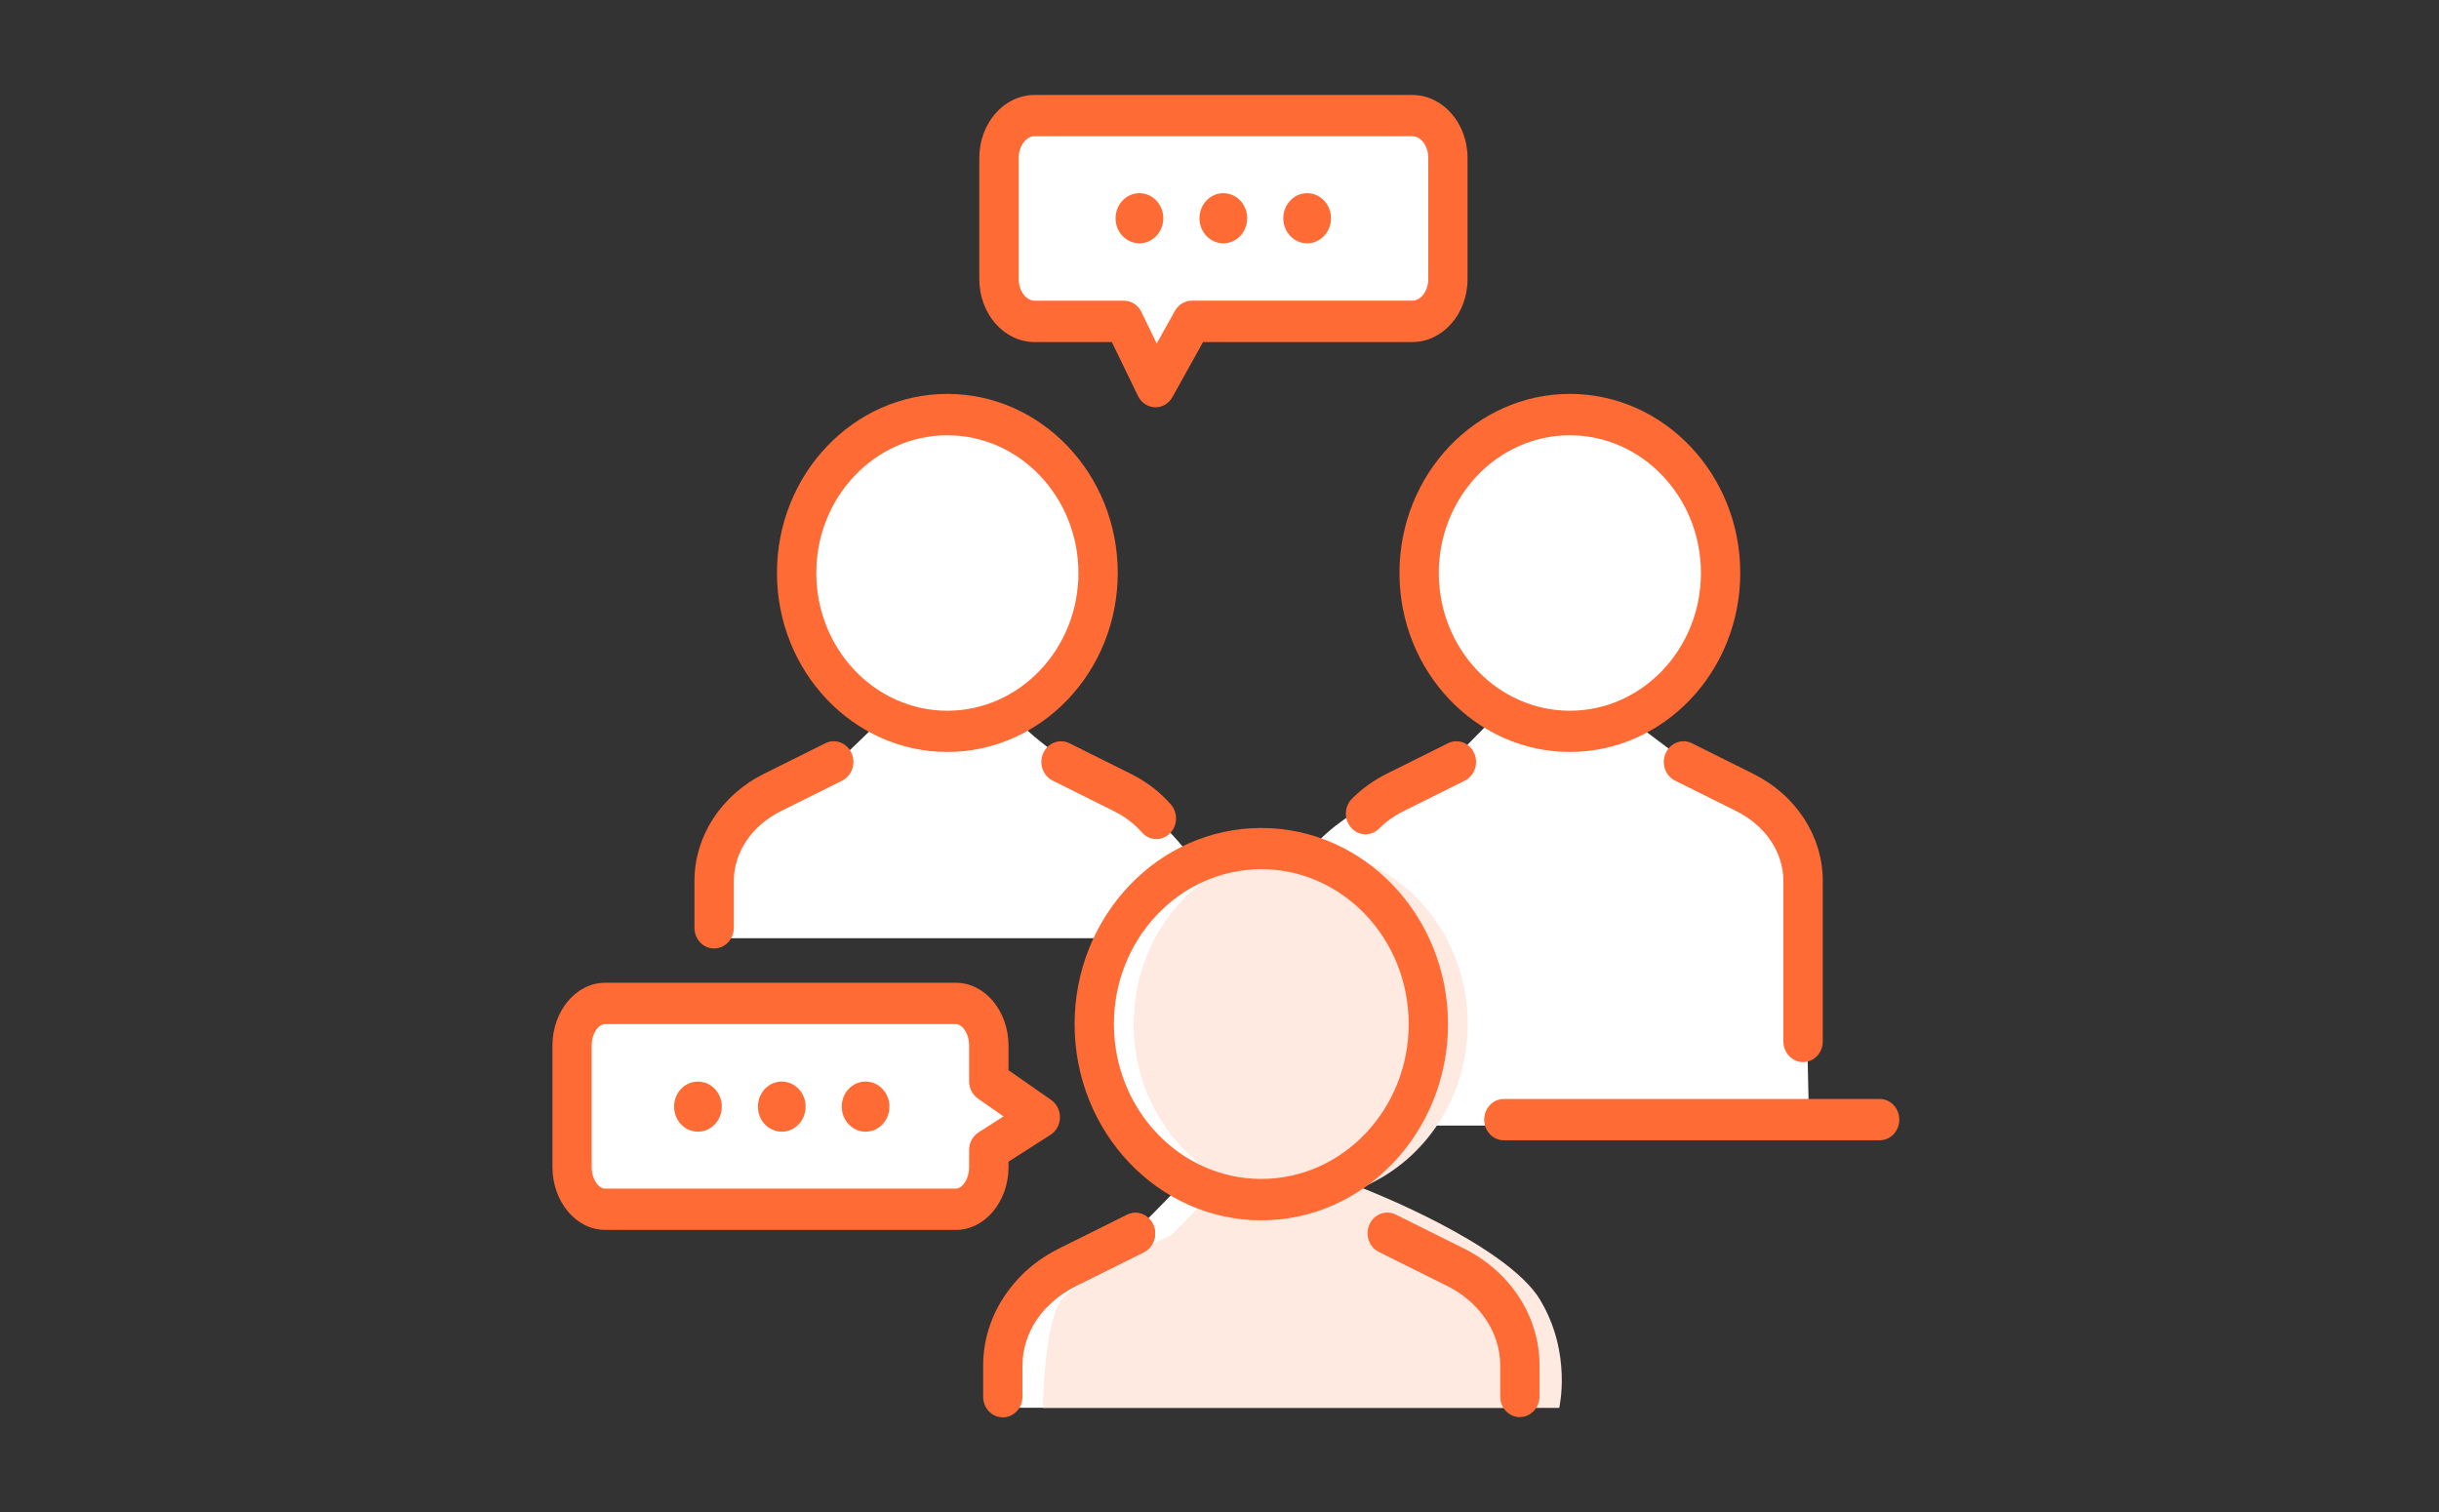 <svg fill="none" height="80" viewBox="0 0 129 80" width="129" xmlns="http://www.w3.org/2000/svg"><rect x="0" y="0" width="129" height="80" fill="#333333" stroke="none"/><path d="m79.389 68.785c-2.711-2.109-8.839-5.744-8.839-5.744l-.045-.484c1.366-.685 2.537-1.73 3.407-3.016h21.774l-.319-14.143s-.759-2.502-5.893-4.881l-3.321-2.502c2.849-1.278 4.846-4.247 4.846-7.707 0-4.626-3.57-8.377-7.972-8.377s-7.972 3.752-7.972 8.377c0 3.205 1.712 5.984 4.225 7.394l-2.825 2.877s-5.84 2.204-7.303 4.666c-.776-.237-1.598-.364-2.447-.364-1.23 0-2.399.266-3.463.739-.971-1.238-2.97-3.548-5.009-4.426-2.284-.983-4.052-2.655-4.665-3.285 2.666-1.355 4.503-4.225 4.503-7.543 0-4.626-3.57-8.377-7.972-8.377s-7.972 3.752-7.972 8.377c0 3.358 1.882 6.25 4.596 7.587-.145.178-2.478 2.404-2.478 2.404s-5.064 1.176-6.08 3.93c-1.016 2.757-.561 5.343-.561 5.343h21.39c-.714 1.34-1.123 2.885-1.123 4.531 0 3.493 1.833 6.531 4.548 8.119v.452l-2.548 2.593s-4.728 2.2-5.743 3.336c-1.016 1.136-1.054 5.806-1.054 5.806h27.306s1.716-3.58-.995-5.689z" fill="#fff"/><path d="m81.475 68.781c-1.792-3.001-9.438-5.944-9.438-5.944l.551-.284c2.981-1.493 5.04-4.688 5.04-8.385 0-5.128-3.955-9.284-8.835-9.284s-8.835 4.156-8.835 9.284c0 3.493 1.834 6.531 4.548 8.119v.452l-2.548 2.593s-4.728 2.2-5.743 3.336c-1.016 1.137-1.054 5.806-1.054 5.806h27.306s.683-2.881-.995-5.689z" fill="#ffeae1"/><g fill="#ff6b35"><path d="m54.727 69.372c-.274 0-.548-.113-.752-.339-.395-.437-.381-1.129.035-1.544.579-.579 1.251-1.064 2.007-1.439l3.594-1.788c.52-.259 1.14-.025 1.387.521.246.546.024 1.198-.496 1.453l-3.594 1.788c-.554.277-1.047.626-1.463 1.045-.201.2-.461.302-.718.302z"/><path d="m80.387 74.962c-.575 0-1.04-.488-1.04-1.093v-1.65c0-1.73-1.081-3.34-2.825-4.207l-3.594-1.788c-.52-.259-.742-.911-.496-1.457s.867-.779 1.387-.521l3.594 1.788c2.475 1.231 4.014 3.602 4.014 6.181v1.65c0 .605-.465 1.093-1.04 1.093z"/><path d="m53.04 74.974c-.575 0-1.04-.488-1.04-1.093v-1.65c0-2.583 1.539-4.95 4.014-6.181l3.594-1.788c.52-.259 1.14-.025 1.386.521.246.546.024 1.198-.496 1.453l-3.594 1.788c-1.744.867-2.825 2.481-2.825 4.207v1.65c0 .605-.465 1.093-1.04 1.093z"/><path d="m66.711 64.551c-5.445 0-9.875-4.655-9.875-10.377 0-5.722 4.43-10.377 9.875-10.377s9.875 4.655 9.875 10.377c0 5.722-4.43 10.377-9.875 10.377zm0-18.573c-4.298 0-7.795 3.675-7.795 8.192s3.497 8.192 7.795 8.192 7.795-3.675 7.795-8.192-3.497-8.192-7.795-8.192z"/><path d="m37.77 50.171c-.575 0-1.04-.488-1.04-1.093v-2.473c0-2.371 1.411-4.546 3.681-5.675l3.241-1.614c.52-.259 1.14-.025 1.386.521s.024 1.198-.496 1.457l-3.241 1.613c-1.536.765-2.489 2.182-2.489 3.697v2.473c0 .605-.464 1.093-1.04 1.093z"/><path d="m61.161 44.383c-.281 0-.558-.117-.763-.35-.406-.459-.905-.841-1.484-1.129l-3.241-1.614c-.52-.259-.742-.911-.496-1.453.246-.546.867-.779 1.387-.521l3.241 1.614c.822.408 1.536.954 2.121 1.621.388.444.364 1.136-.059 1.544-.201.193-.454.291-.704.291z"/><path d="m50.106 39.776c-4.967 0-9.012-4.247-9.012-9.47s4.042-9.47 9.012-9.47c4.971 0 9.012 4.247 9.012 9.47s-4.042 9.47-9.012 9.47zm0-16.751c-3.823 0-6.932 3.267-6.932 7.285s3.109 7.285 6.932 7.285c3.823 0 6.932-3.267 6.932-7.285s-3.109-7.285-6.932-7.285z"/><path d="m83.031 39.776c-4.967 0-9.012-4.247-9.012-9.47s4.042-9.47 9.012-9.47c4.971 0 9.012 4.247 9.012 9.47s-4.042 9.47-9.012 9.47zm0-16.751c-3.823 0-6.932 3.267-6.932 7.285s3.109 7.285 6.932 7.285c3.823 0 6.932-3.267 6.932-7.285s-3.109-7.285-6.932-7.285z"/><path d="m72.223 44.132c-.274 0-.548-.113-.752-.339-.395-.437-.381-1.129.035-1.544.53-.532 1.147-.973 1.837-1.319l3.241-1.614c.52-.259 1.14-.025 1.386.521.246.546.024 1.198-.496 1.457l-3.241 1.614c-.489.244-.925.554-1.293.921-.201.204-.461.302-.718.302z"/><path d="m95.365 56.181c-.575 0-1.04-.488-1.04-1.093v-8.483c0-1.519-.953-2.936-2.489-3.697l-3.241-1.614c-.52-.259-.742-.911-.496-1.457.246-.546.867-.779 1.387-.521l3.241 1.614c2.27 1.129 3.681 3.304 3.681 5.675v8.483c0 .605-.465 1.093-1.04 1.093z"/><path d="m99.415 60.318h-19.875c-.575 0-1.04-.488-1.04-1.093 0-.605.465-1.093 1.04-1.093h19.875c.575 0 1.04.488 1.04 1.093 0 .605-.465 1.093-1.04 1.093z"/></g><path d="m52.295 57.206v-1.883c0-1.235-.783-2.236-1.747-2.236h-18.547c-.967 0-1.747 1.002-1.747 2.236v6.414c0 1.235.783 2.236 1.747 2.236h18.547c.967 0 1.747-1.002 1.747-2.236v-.896l2.721-1.737z" fill="#fff"/><path d="m45.781 59.863c.697 0 1.262-.594 1.262-1.326 0-.732-.565-1.326-1.262-1.326s-1.262.594-1.262 1.326c0 .732.565 1.326 1.262 1.326z" fill="#ff6b35"/><path d="m40.086 58.537c0-.732.565-1.326 1.262-1.326s1.262.594 1.262 1.326-.565 1.326-1.262 1.326-1.262-.594-1.262-1.326z" fill="#ff6b35"/><path d="m35.652 58.537c0-.732.565-1.326 1.262-1.326s1.262.594 1.262 1.326-.565 1.326-1.262 1.326-1.262-.594-1.262-1.326z" fill="#ff6b35"/><path d="m50.553 65.057h-18.547c-1.539 0-2.787-1.493-2.787-3.329v-6.414c0-1.836 1.251-3.329 2.787-3.329h18.547c1.539 0 2.787 1.493 2.787 3.329v1.297l2.256 1.573c.295.208.471.557.465.932-.007.375-.194.718-.499.911l-2.222 1.421v.281c0 1.836-1.251 3.329-2.787 3.329zm-18.551-10.887c-.336 0-.707.47-.707 1.144v6.414c0 .674.374 1.144.707 1.144h18.547c.336 0 .707-.47.707-1.144v-.896c0-.383.191-.736.499-.932l1.321-.845-1.355-.947c-.291-.204-.465-.543-.465-.911v-1.883c0-.674-.374-1.144-.707-1.144z" fill="#ff6b35"/><path d="m74.697 6.102h-19.979c-1.04 0-1.882 1.002-1.882 2.236v6.414c0 1.235.842 2.236 1.882 2.236h4.724l1.671 3.449 1.92-3.449h11.664c1.04 0 1.882-1.002 1.882-2.236v-6.414c0-1.235-.842-2.236-1.882-2.236z" fill="#fff"/><path d="m61.527 11.545c0 .732-.565 1.326-1.262 1.326s-1.262-.594-1.262-1.326.565-1.326 1.262-1.326 1.262.594 1.262 1.326z" fill="#ff6b35"/><path d="m65.965 11.545c0 .732-.565 1.326-1.262 1.326s-1.262-.594-1.262-1.326.565-1.326 1.262-1.326 1.262.594 1.262 1.326z" fill="#ff6b35"/><path d="m70.398 11.545c0 .732-.565 1.326-1.262 1.326s-1.262-.594-1.262-1.326.565-1.326 1.262-1.326 1.262.594 1.262 1.326z" fill="#ff6b35"/><path d="m61.117 21.542s-.021 0-.031 0c-.381-.011-.724-.24-.898-.597l-1.383-2.852h-4.087c-1.612 0-2.922-1.493-2.922-3.329v-6.411c0-1.836 1.31-3.329 2.922-3.329h19.979c1.612 0 2.922 1.493 2.922 3.329v6.411c0 1.836-1.31 3.329-2.922 3.329h-11.067l-1.619 2.91c-.187.335-.53.543-.898.543zm-6.395-14.336c-.458 0-.842.525-.842 1.144v6.411c0 .619.385 1.144.842 1.144h4.724c.392 0 .749.229.925.597l.808 1.668.96-1.723c.187-.335.527-.543.898-.543h11.664c.458 0 .842-.524.842-1.144v-6.411c0-.619-.385-1.144-.842-1.144z" fill="#ff6b35"/></svg>